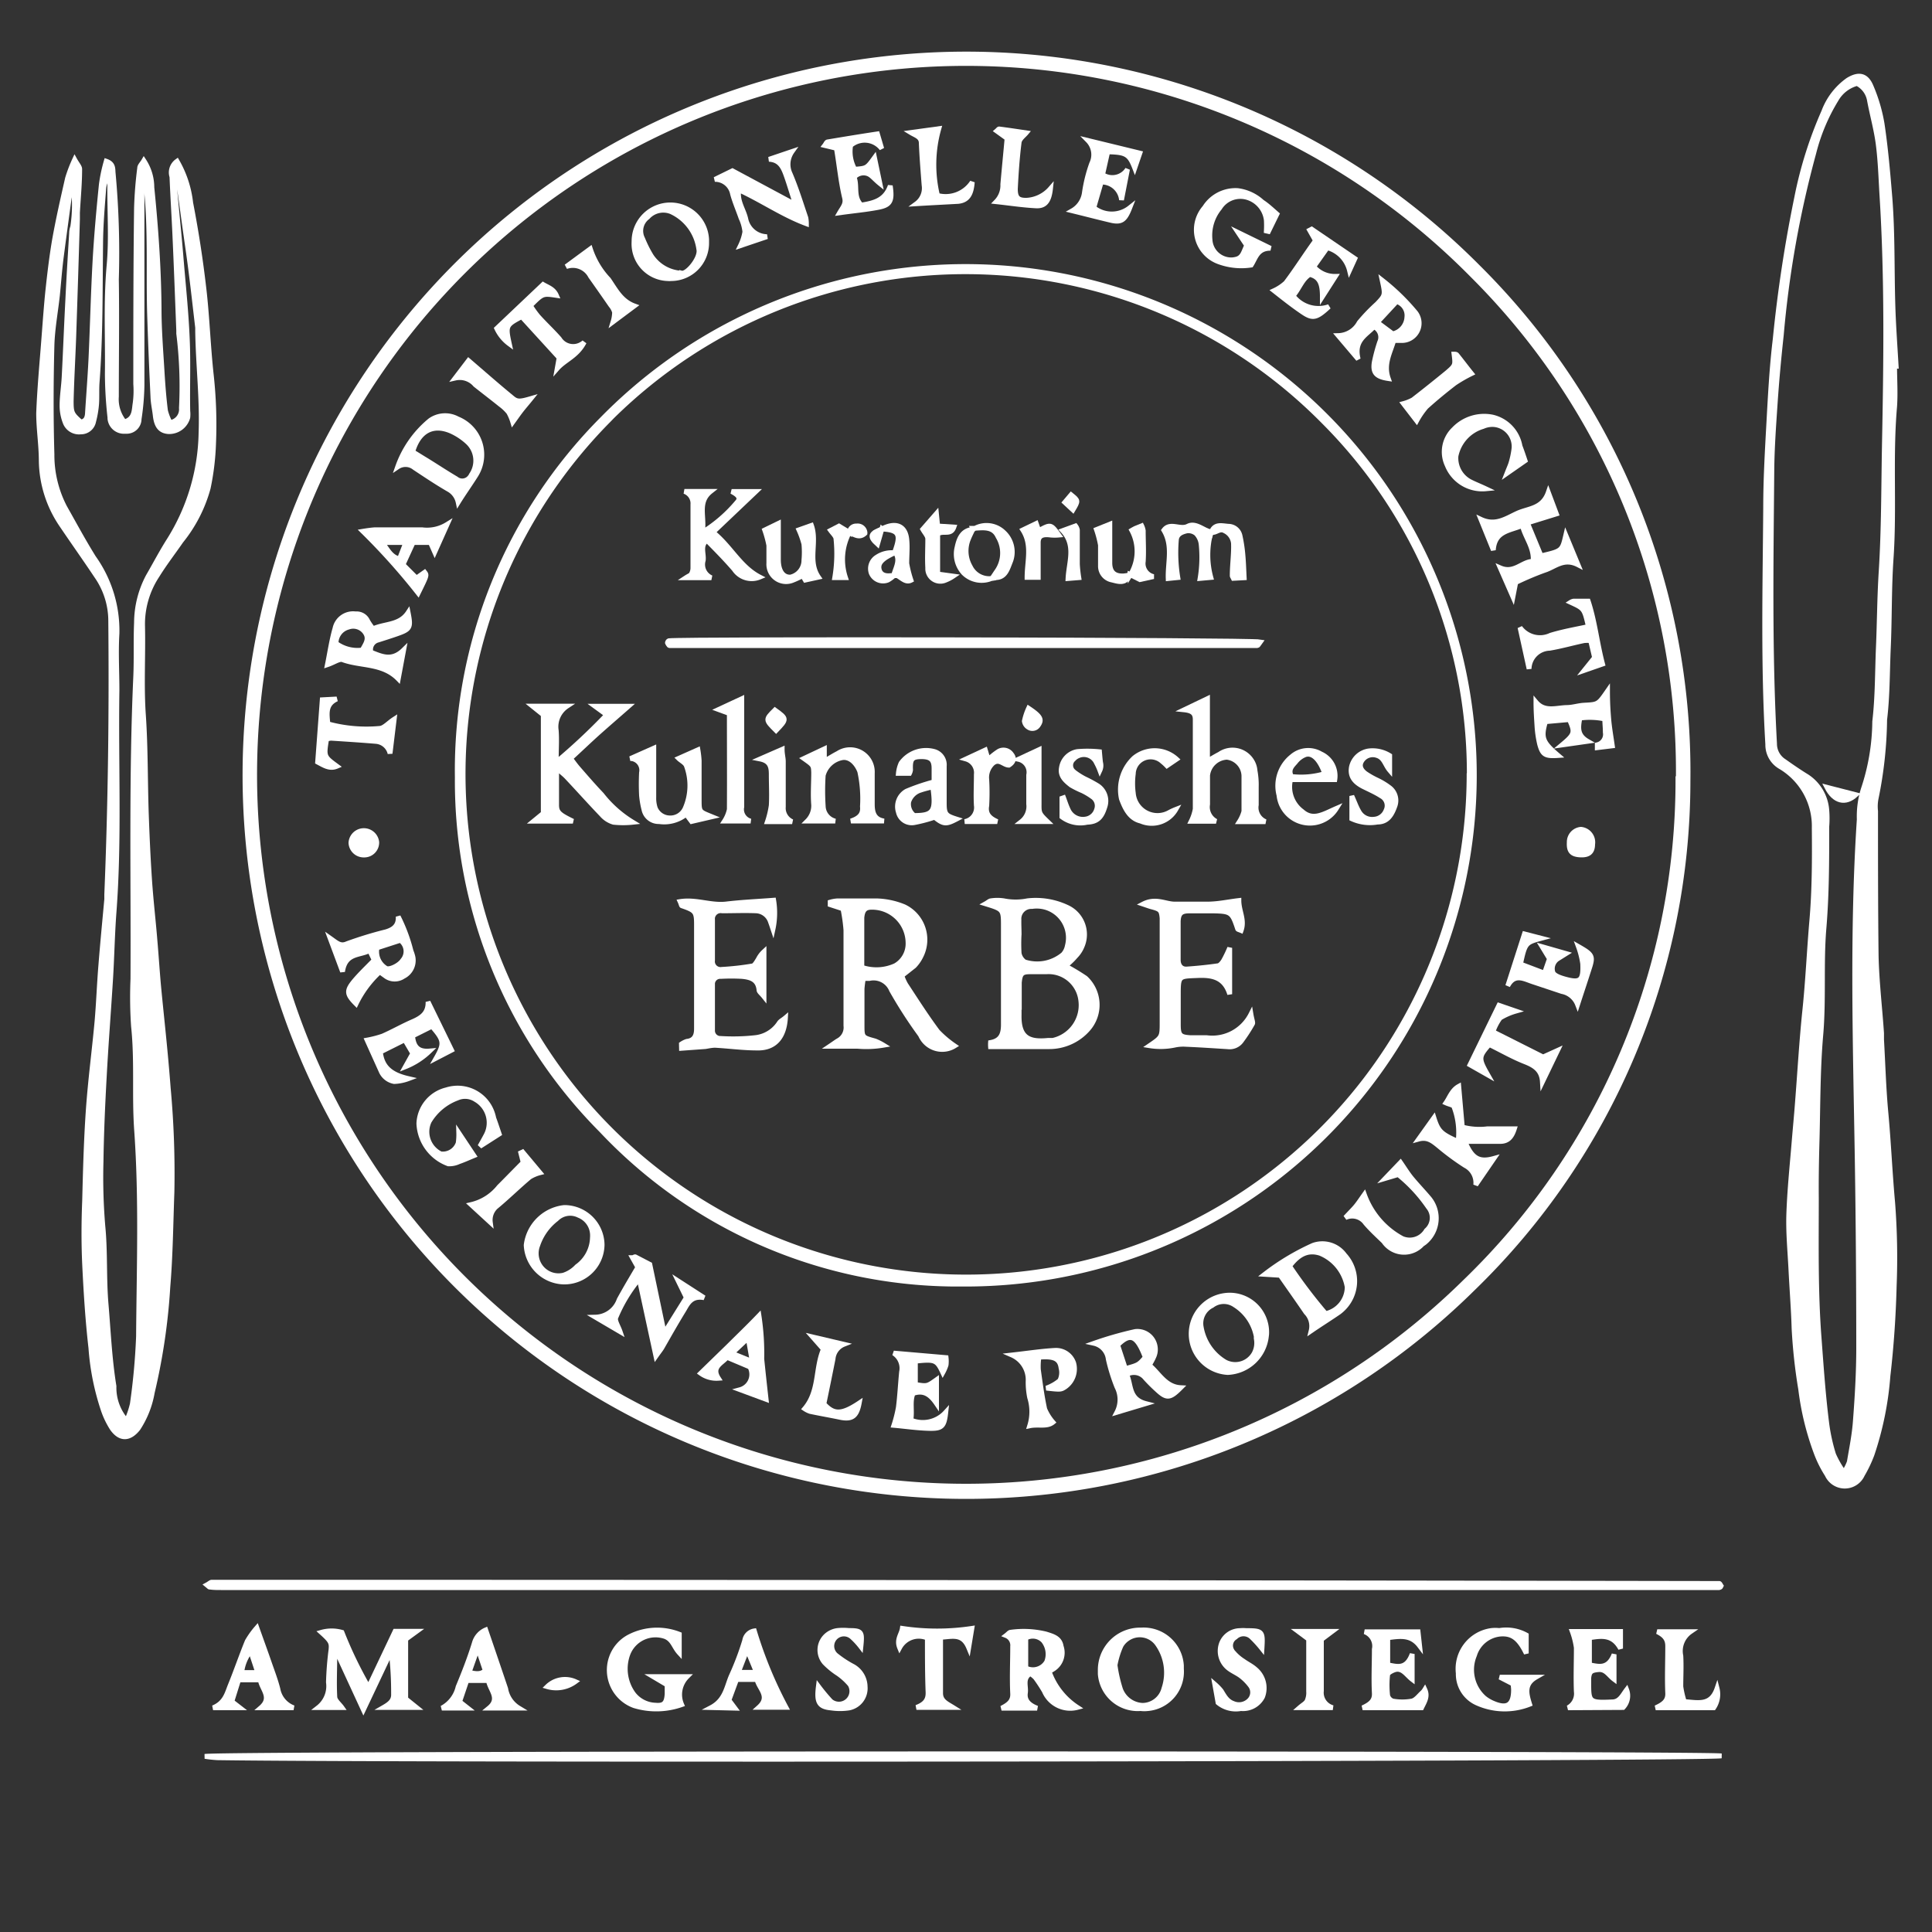 <svg id="Ebene_1" data-name="Ebene 1" xmlns="http://www.w3.org/2000/svg" viewBox="0 0 200 200"><rect x="0" y="0" width="200" height="200" fill="#333333" stroke="none"/><defs><style>.cls-1{fill:#fff;stroke:#fff;stroke-width:0.5px;}</style></defs><g id="Gruppe_49" data-name="Gruppe 49"><path id="Pfad_80" data-name="Pfad 80" class="cls-1" d="M18.33,16.69A11.08,11.08,0,0,1,19.74,21q.84,4.34,1.35,8.73c.36,3,.45,6.13.79,9.17a47.3,47.3,0,0,1,.23,7,26.62,26.62,0,0,1-.56,4.63A15,15,0,0,1,18.75,56c-.83,1.2-1.72,2.35-2.48,3.58a9.15,9.15,0,0,0-1.51,5.23c.07,3.09-.13,6.19.09,9.27.23,3.41.18,6.83.3,10.24.08,2.24.18,4.48.33,6.72s.39,4.21.56,6.32c.14,1.61.24,3.23.39,4.85.2,2.1.43,4.21.63,6.31q.2,2.09.36,4.17a96.29,96.29,0,0,1,.38,10.74c-.12,3.25-.15,6.5-.42,9.73a64.19,64.19,0,0,1-1.62,11,9.87,9.87,0,0,1-1.46,3.71c-.88,1.12-1.86,1.18-2.69,0a8.82,8.82,0,0,1-.88-1.8,25.94,25.94,0,0,1-1.32-6.53c-.33-2.87-.51-5.77-.65-8.67-.1-2.19-.09-4.38,0-6.57.08-3.13.16-6.27.38-9.4s.62-6.09.9-9.13c.17-1.95.24-3.92.4-5.86.18-2.27.4-4.54.61-6.82v-.51c.39-9.48.5-19,.41-28.44A8.12,8.12,0,0,0,10,59.64c-1.18-1.77-2.41-3.5-3.6-5.26a12.08,12.08,0,0,1-2.13-6.75C4.26,46,4,44.39,4,42.78c.1-2.67.36-5.33.56-8,.12-1.56.23-3.12.39-4.67.19-1.77.4-3.55.7-5.3.38-2.13.86-4.24,1.34-6.35a14.63,14.63,0,0,1,.74-1.94c.27.49.53.75.52,1,0,1.5-.15,3-.23,4.5v.68Q7.84,28.83,7.63,35c-.08,2.18-.21,4.36-.26,6.53,0,1.22.08,1.34,1,2.16.56-.1.67-.5.69-1,.12-1.89.27-3.79.36-5.68.15-3.3.23-6.61.41-9.9.15-2.68.39-5.34.66-8A16.26,16.26,0,0,1,11,16.69c.8.28.66.84.72,1.3a90.42,90.42,0,0,1,.33,10.92c.06,4,0,8.09,0,12.14a3.71,3.71,0,0,0,.82,2.62c1.09-.29,1-1.22,1.12-1.92a9.66,9.66,0,0,0,.06-2c0-6.07,0-12.15.08-18.21a41.42,41.42,0,0,1,.33-4.15c0-.23.25-.45.43-.76a5.05,5.05,0,0,1,.83,2.77c.42,4.17.72,8.36.75,12.56,0,2.24.19,4.48.32,6.72.08,1.28.18,2.56.34,3.83a5.49,5.49,0,0,0,.48,1.24,1.39,1.39,0,0,0,1.17-1.51,44.17,44.17,0,0,0-.28-7.71v-.33c-.13-3.3-.25-6.61-.4-9.9-.09-2-.22-4-.3-6A1.43,1.43,0,0,1,18.33,16.69ZM13.1,147.08a9,9,0,0,0,.6-1.74,68,68,0,0,0,.64-7c.05-7.13.31-14.24-.2-21.37-.25-3.57.06-7.16-.32-10.74a44.33,44.33,0,0,1-.06-4.89c.05-10.43-.18-20.87.29-31.31.08-1.85,0-3.7.08-5.56a10.33,10.33,0,0,1,1.21-4.81c.73-1.26,1.4-2.55,2.18-3.77a21.55,21.55,0,0,0,3.29-11.06c.13-3.54-.3-7.05-.35-10.57v-.34c-.32-2.71-.61-5.42-1-8.12s-.71-5.11-1.07-7.66a2,2,0,0,0-.31,1.34c.2,2.27.44,4.54.63,6.81.24,3,.56,5.89.68,8.84.11,2.47,0,5,.05,7.42a3,3,0,0,1,0,.67,2,2,0,0,1-2,1.46c-.84-.06-1.23-.56-1.36-1.6-.07-.67-.23-1.32-.25-2-.14-2.91-.26-5.81-.35-8.72-.12-4.42.13-8.85-.38-13.27,0-.31-.09-.62-.13-.93a5.26,5.26,0,0,0-.27,2c0,6.57,0,13.15,0,19.72a25.7,25.7,0,0,1-.3,3.5,1.28,1.28,0,0,1-1.3,1.27h-.18a1.45,1.45,0,0,1-1.54-1.33v-.1a42.39,42.39,0,0,1-.27-4.48c.05-3.75-.16-7.49.18-11.25.24-2.62.07-5.28.07-7.92,0-.49,0-1-.06-1.46a2.62,2.62,0,0,0-.56,1.39c-.14,1.83-.3,3.67-.32,5.51-.06,4.88,0,9.75-.37,14.62-.05.73,0,1.47-.05,2.19a10.08,10.08,0,0,1-.31,1.81,1.33,1.33,0,0,1-1.33,1.08,1.53,1.53,0,0,1-1.62-1A4.83,4.83,0,0,1,6.42,42c0-1,.17-2,.22-3,.14-2.68.24-5.36.38-8,.11-2.29.25-4.57.39-6.86q0-.33.12-.66a14.71,14.71,0,0,0-.09-5c-.41,3-.78,5.67-1.12,8.31-.16,1.27-.25,2.55-.38,3.83-.19,1.71-.51,3.42-.56,5.13-.1,3.76-.11,7.53,0,11.29a11.71,11.71,0,0,0,1.32,5.47c1,1.77,1.94,3.52,3,5.22a13,13,0,0,1,2.41,7.84c-.12,2,0,3.92,0,5.9-.12,7.68.27,15.37-.31,23-.17,2.28-.21,4.57-.35,6.86-.21,3.4-.48,6.79-.66,10.19-.16,2.91-.29,5.81-.33,8.72a60.33,60.33,0,0,0,.19,6.72c.26,2.66.1,5.36.33,8.05s.36,5.68.82,8.49A5.15,5.15,0,0,0,13.1,147.08Z"/><path id="Pfad_81" data-name="Pfad 81" class="cls-1" d="M174.74,80.79a73.2,73.2,0,0,1-22.26,52.59,74.66,74.66,0,1,1,.46-105.79A73.62,73.62,0,0,1,174.74,80.79Zm-1-.18a72.46,72.46,0,0,0-21.28-52.08,73.64,73.64,0,1,0-.8,104.16A72.1,72.1,0,0,0,173.7,80.61Z"/><path id="Pfad_82" data-name="Pfad 82" class="cls-1" d="M196.13,37.89c0,1.4.1,2.8,0,4.21-.46,5.26,0,10.54-.37,15.8-.21,3.13-.14,6.26-.29,9.39-.1,2.41-.08,4.82-.37,7.2a42.77,42.77,0,0,1-.88,8.13,4.3,4.3,0,0,0-.06,1.34c0,5,0,10,.06,15,.06,2.67.38,5.33.56,8v.67c.14,2.46.21,4.92.43,7.37.3,3.17.43,6.35.72,9.52a74.07,74.07,0,0,1,.16,8.56c-.08,3.12-.29,6.25-.65,9.34a33.33,33.33,0,0,1-1.65,8.15,13.57,13.57,0,0,1-1,2.1,2,2,0,0,1-3.64,0,11.89,11.89,0,0,1-1.06-2.07,28.76,28.76,0,0,1-1.68-6.78,55.58,55.58,0,0,1-.69-6.31c-.06-2-.22-4-.32-6s-.28-3.8-.23-5.69c.08-2.56.35-5.12.56-7.67.11-1.33.24-2.67.34-4,.25-3.17.43-6.35.76-9.52s.46-6.23.73-9.34.28-6.38.25-9.57a7.14,7.14,0,0,0-3.46-6.32A2.62,2.62,0,0,1,183,77.06c-.49-8.19-.28-16.37-.22-24.56,0-2.91.17-5.82.33-8.72s.31-5.8.66-8.68A142.52,142.52,0,0,1,186,20.44a42.12,42.12,0,0,1,2.8-8.89,7,7,0,0,1,2.5-3.26c1.12-.69,1.92-.52,2.41.7a16.92,16.92,0,0,1,1.12,3.82c.38,2.53.6,5.09.81,7.65.29,3.7.2,7.39.31,11.08.06,2.13.22,4.24.34,6.36ZM192.27,8.63a3.53,3.53,0,0,0-2.19,1.68,19.79,19.79,0,0,0-2.32,5.53,106.43,106.43,0,0,0-3.36,18.84c-.26,2.39-.48,4.77-.64,7.16s-.32,4.58-.34,6.87c-.08,9.42-.24,18.85.28,28.28a2.14,2.14,0,0,0,1,1.82c.79.56,1.56,1.09,2.36,1.58a4.56,4.56,0,0,1,2.05,3.49,10.48,10.48,0,0,1,0,1.68c0,3.53,0,7-.3,10.58s0,7.39-.33,11.08c-.3,3.51-.28,7-.37,10.57-.06,2.08-.1,4.16-.08,6.24,0,4.82-.09,9.63.28,14.46.22,2.95.42,5.89.79,8.83a19,19,0,0,0,.71,3.25,10.09,10.09,0,0,0,1.07,1.86,4.88,4.88,0,0,0,.56-1.09c.24-1.42.53-2.84.63-4.28.19-2.51.34-5,.34-7.54q0-9.77-.15-19.51c-.19-11.73-.56-23.47.21-35.19a9.47,9.47,0,0,1,.42-3.13,22.61,22.61,0,0,0,1.18-7c.3-2.55.27-5.14.38-7.71s.12-5.25.29-7.87c.27-4.31.25-8.63.33-12.94.17-8.63.29-17.28-.25-25.91-.11-1.78-.16-3.58-.39-5.35-.2-1.53-.62-3-.91-4.56a2.4,2.4,0,0,0-1.28-1.71Z"/><path id="Pfad_83" data-name="Pfad 83" class="cls-1" d="M21.41,164.07c.26-.14.39-.28.51-.28q78,0,156.06.13c.06,0,.13.16.19.25a.75.75,0,0,1-.07.12.34.34,0,0,1-.15.06H22.88c-.39,0-.78,0-1.17-.06C21.67,164.31,21.63,164.25,21.41,164.07Z"/><path id="Pfad_84" data-name="Pfad 84" class="cls-1" d="M178.18,181.77c-1.68.32-135.75.49-155.68.19a12.76,12.76,0,0,1-1.28-.14C23,181.47,176.9,181.49,178.18,181.77Z"/><path id="Pfad_85" data-name="Pfad 85" class="cls-1" d="M40.9,168.87h2.24L42,169.7v6.16l1.12.9H39.69c.66-.38,1.08-.7,1.05-1.4a36.44,36.44,0,0,0-.25-4.43L37.62,177l-2.69-5.83-.27.05c0,1.47-.08,3,0,4.43,0,.39.48.75.74,1.12H32.94A2.82,2.82,0,0,0,34,174.15a33.22,33.22,0,0,1,.26-3.33c.08-.76,0-.94-1-1.84a3.89,3.89,0,0,1,2.14,0,42,42,0,0,0,2.75,5.69Z"/><path id="Pfad_86" data-name="Pfad 86" class="cls-1" d="M111.53,176.75a2.91,2.91,0,0,1-3.42-1.68,16.07,16.07,0,0,0-.92-1.4,3.12,3.12,0,0,0-.53-.43c-.85.51-.41,1.32-.51,2s.22,1.21,1.21,1.59h-3.68c.79-.4,1.19-.76,1.15-1.52-.08-1.62,0-3.25,0-4.88a1.08,1.08,0,0,0-.68-1.12c.21-.16.33-.33.47-.34a9.74,9.74,0,0,1,3.65.18c.72.23,1.45.41,1.58,1.28a2,2,0,0,1-.82,2.35l-.42.26A7.33,7.33,0,0,0,111.53,176.75Zm-5.34-4.08a1.64,1.64,0,0,0,2.16-.64,2.23,2.23,0,0,0-.34-2.18,1.5,1.5,0,0,0-1.82-.28Z"/><path id="Pfad_87" data-name="Pfad 87" class="cls-1" d="M118.08,176.87a3.89,3.89,0,0,1-4.18-3.57c0-.13,0-.26,0-.39a4.13,4.13,0,0,1,4.08-4.17h.17a3.92,3.92,0,0,1,4.15,3.68c0,.12,0,.23,0,.35a3.83,3.83,0,0,1-3.55,4.11A2.91,2.91,0,0,1,118.08,176.87Zm-2.65-4.48a14.73,14.73,0,0,0,.56,2.47,2.55,2.55,0,0,0,2.3,1.68,2.31,2.31,0,0,0,2.2-1.75,5.15,5.15,0,0,0-.68-4.61,2.23,2.23,0,0,0-3.12-.52,2.15,2.15,0,0,0-.64.7,8.83,8.83,0,0,0-.62,2Z"/><path id="Pfad_88" data-name="Pfad 88" class="cls-1" d="M67.61,173.56h3.52a2.63,2.63,0,0,0-.56,2.9,7.88,7.88,0,0,1-4.92.11,3.92,3.92,0,0,1-2.35-5,3.86,3.86,0,0,1,1.83-2.12,6.28,6.28,0,0,1,5.19-.27v1.92c-.56-.61-.65-1.35-1.45-1.68A3.06,3.06,0,0,0,65,171.22a4.43,4.43,0,0,0,.56,4.12,3,3,0,0,0,2.29,1.18c.89.08,1.15-.21,1.21-1.17v-.93Z"/><path id="Pfad_89" data-name="Pfad 89" class="cls-1" d="M158,169.26v1.9c-.77-1.6-1.5-2.1-2.71-2a3.1,3.1,0,0,0-2.65,2.19,3.9,3.9,0,0,0,1,4.41,3.73,3.73,0,0,0,.85.52c1.53.68,2.2.25,2.19-1.4a5.62,5.62,0,0,0-.06-.56l-1.36-.7H159c-1.23.71-1,1.68-.65,2.8a7,7,0,0,1-5.47-.13,3.27,3.27,0,0,1-1.92-3.07,4,4,0,0,1,3.43-4.43,3.73,3.73,0,0,1,.82,0A4.3,4.3,0,0,1,158,169.26Z"/><path id="Pfad_90" data-name="Pfad 90" class="cls-1" d="M162.32,176.79a1.66,1.66,0,0,0,.86-1.68c-.06-1.51,0-3,0-4.54a8.27,8.27,0,0,0-.42-1.68h5v1.77c-.82-1.51-2-1.31-3.22-1.12v2.8c1,.19,1.94.47,2.55-1.08v2.58c-.56-.42-.86-1.07-1.62-1s-.93.22-1,.85V174c0,2.14-.07,2.3,2.41,2.18.81,0,1.08-.7,1.51-1.26a1.76,1.76,0,0,1-.37,1.84Z"/><path id="Pfad_91" data-name="Pfad 91" class="cls-1" d="M147.16,176.79h-6.1c.85-.39,1.25-.76,1.21-1.52-.08-1.52,0-3,0-4.54a1.58,1.58,0,0,0-1-1.81h5.53l.16,1.46c-.91-1.21-2.06-1-3.3-.84v2.8c1,.19,1.93.51,2.53-1.12v2.63c-.59-.45-1-1.23-1.79-1-.28.09-.72.31-.75.51a9.84,9.84,0,0,0,0,2.17.83.83,0,0,0,.52.56,5.6,5.6,0,0,0,2,0c.42-.1.75-.59,1.12-.91a1.86,1.86,0,0,0,.21-.28C147.83,175.62,147.47,176.15,147.16,176.79Z"/><path id="Pfad_92" data-name="Pfad 92" class="cls-1" d="M26.94,173.9H24.7L24,176.14l.84.65H22.06c1.26-.52,1.44-1.51,1.79-2.36.61-1.5,1.12-3,1.74-4.52a8.89,8.89,0,0,1,1-1.4c.5,1.41.91,2.53,1.3,3.66.31.89.65,1.78.88,2.69a2.54,2.54,0,0,0,1.62,1.93H27C28.23,175.73,27.1,174.89,26.94,173.9Zm-1-3a4.43,4.43,0,0,0-.92,2.24h1.66Z"/><path id="Pfad_93" data-name="Pfad 93" class="cls-1" d="M50.28,168.73c.72,2.1,1.4,4.1,2.07,6.09a2.89,2.89,0,0,0,1.36,2H50.62c1.22-1,.09-1.87-.06-2.85H48.32l-.74,2.19.84.66H45.74a3.33,3.33,0,0,0,1.68-2.19c.62-1.49,1.21-3,1.68-4.53A2.09,2.09,0,0,1,50.28,168.73Zm-.65,2.4h-.36l-.71,2c.62.11,1.12.27,1.68-.18Z"/><path id="Pfad_94" data-name="Pfad 94" class="cls-1" d="M73.61,176.77c1.53-.8,1.61-2.24,2.13-3.36a29.19,29.19,0,0,0,1.35-3.58,1.19,1.19,0,0,1,1-1,43.36,43.36,0,0,0,3.27,7.91h-2.8c1.25-1.12,0-1.93-.2-2.88H76.25L75.46,176l.62.83Zm3.73-6-.91,2.35h1.88Z"/><path id="Pfad_95" data-name="Pfad 95" class="cls-1" d="M96,169.57a2.25,2.25,0,0,0-2.87,1c-.35-.86.19-1.38.28-2a24.14,24.14,0,0,0,7.2,0l-.33,2c-.65-1.57-1.76-1.12-2.91-1.08v5.79c0,.82.64,1.07,1.28,1.47H94.87c.89-.34,1.23-.77,1.2-1.58C96,173.32,96,171.49,96,169.57Z"/><path id="Pfad_96" data-name="Pfad 96" class="cls-1" d="M84.72,174.57A19,19,0,0,0,86,176.11a1.34,1.34,0,0,0,2-1.72,6.47,6.47,0,0,0-1.22-1.12,7.91,7.91,0,0,1-1.42-1.16,2,2,0,0,1,.26-2.86,2.14,2.14,0,0,1,1.08-.46,5.72,5.72,0,0,1,1.17,0c1.35,0,1.41.13,1.25,1.68a7.66,7.66,0,0,0-.92-1,1.25,1.25,0,1,0-1.68,1.86,10.91,10.91,0,0,0,1.68,1.12,2.45,2.45,0,0,1,1.36,2.16,2.07,2.07,0,0,1-1.68,2.2,6.31,6.31,0,0,1-1.84,0C84.77,176.69,84.51,176.21,84.72,174.57Z"/><path id="Pfad_97" data-name="Pfad 97" class="cls-1" d="M126.09,176.26l-.34-1.91a5.46,5.46,0,0,1,.67.69c.32.52.59,1.07,1.24,1.3a1.5,1.5,0,0,0,1.68-.33,1.17,1.17,0,0,0,.09-1.53,5.12,5.12,0,0,0-.92-.94c-.39-.31-.88-.51-1.27-.8a2.27,2.27,0,0,1-.81-2.56,2.07,2.07,0,0,1,1.92-1.38,3.75,3.75,0,0,1,.67,0c1.68,0,1.73.08,1.62,1.86a12,12,0,0,0-1.07-1.18,1.2,1.2,0,0,0-1.68,0,1,1,0,0,0-.35,1.4.83.83,0,0,0,.16.21,4.49,4.49,0,0,0,1,.86c.4.29.87.51,1.24.84a2.53,2.53,0,0,1,.76,2.86,2.27,2.27,0,0,1-2.24,1.22A2.9,2.9,0,0,1,126.09,176.26Z"/><path id="Pfad_98" data-name="Pfad 98" class="cls-1" d="M177.4,176.79h-6c.85-.39,1.27-.74,1.24-1.51-.07-1.62,0-3.25,0-4.87,0-.72-.31-1.12-1.08-1.5H175a2.43,2.43,0,0,0-1,2.5c.06,1.06,0,2.13,0,3.18a9.28,9.28,0,0,0,.36,1.56c1.41.09,2.76.49,3.39-1.37A2.49,2.49,0,0,1,177.4,176.79Z"/><path id="Pfad_99" data-name="Pfad 99" class="cls-1" d="M134.38,168.88h3.53l-1.12.84c0,1.73,0,3.53,0,5.32a1.61,1.61,0,0,0,1.18,1.74h-3.44c.32-.28.64-.44.77-.69a2.1,2.1,0,0,0,.17-1v-5.4Z"/><path id="Pfad_100" data-name="Pfad 100" class="cls-1" d="M56.65,174.6a2.63,2.63,0,0,1,2.91-.52A3.33,3.33,0,0,1,56.65,174.6Z"/><path id="Pfad_101" data-name="Pfad 101" class="cls-1" d="M47.34,80.48a51.55,51.55,0,0,1,15-37.09,52.67,52.67,0,1,1,37.85,89.54c-.51,0-1,0-1.54,0A50.67,50.67,0,0,1,62.25,117,51.28,51.28,0,0,1,47.34,80.48Zm104.76-.19A51.51,51.51,0,0,0,137,43.62a52.09,52.09,0,0,0-73.66-.47l-.26.27a52.07,52.07,0,1,0,89,36.87Z"/><path id="Pfad_102" data-name="Pfad 102" class="cls-1" d="M155.3,58.78c1.47.64,2.28-.69,3.41-.67.11-1.46-.81-2.44-1.12-3.71-1.33.56-2.86.56-3,2.54l-1.29-3.18c1.53.72,2.64-.12,3.8-.64s2.59-.45,3.18-2.16l.84,2.24-3,.93,1.41,3.41c2.18-.51,2.18-.51,2.56-2.14l1.27,3.07c-1.48-.76-2.4.23-3.45.56a31,31,0,0,0-3,1.27l-.29,1.49Z"/><path id="Pfad_103" data-name="Pfad 103" class="cls-1" d="M143.72,39.19c-1.25-.19-1.63-.59-1.46-1.68a17.45,17.45,0,0,1,.56-2.09,1.2,1.2,0,0,0-.59-1.6l0,0c-.81.88-2.12,1.4-1.63,3.36l-2.07-2.44a2.52,2.52,0,0,0,2.17-1.34,17.93,17.93,0,0,1,1.86-1.94c.86-.91.85-.92.52-2.45a22.44,22.44,0,0,1,3.46,3.36,1.79,1.79,0,0,1-.33,2.51,1.76,1.76,0,0,1-1.13.37h-.8C143.92,36.5,143.19,37.69,143.72,39.19Zm.46-4.63a1.86,1.86,0,0,0,1.46-1.72,1.51,1.51,0,0,0-1.06-1.63l-2,2.16Z"/><path id="Pfad_104" data-name="Pfad 104" class="cls-1" d="M33.89,68.81c.26-1.29.44-2.55.79-3.76a1.91,1.91,0,0,1,2.13-1.5,1.25,1.25,0,0,1,1.25.73,6.17,6.17,0,0,0,.56.81c1.22-.56,2.75-.34,3.63-1.68.31,1.58.23,1.73-1.25,2.24-.64.22-1.27.42-1.9.62a1,1,0,0,0-.72,1.15s0,.06,0,.09c1.08.41,2.16,1,3.41-.23l-.56,3c-1.64-1.68-3.92-1.29-5.8-2C35.08,68.2,34.55,68.59,33.89,68.81Zm3.61-1.52c.34-.63.79-1.18.25-1.88a1.49,1.49,0,0,0-1.68-.49,1.71,1.71,0,0,0-1.28,1.68,3.74,3.74,0,0,0,2.71.69Z"/><path id="Pfad_105" data-name="Pfad 105" class="cls-1" d="M34.17,97.12c.75.53,1.08.88,1.78.56,1.3-.47,2.62-.88,4-1.22.76-.23,1.33-.61,1.27-1.58a17.06,17.06,0,0,1,1.33,3.57,3.83,3.83,0,0,1,.2.63,1.85,1.85,0,0,1-1,2,1.59,1.59,0,0,1-1.88-.07l-.56-.4a11,11,0,0,0-2.45,3.3c-1-1-1-1.36-.2-2.34.64-.76,1.37-1.45,2.08-2.18l-.48-1c-1,.56-2.51.2-2.8,2.19Zm4.86,1a2,2,0,0,0,.92,2.11c.35.22,1.4-.3,1.72-.8a1.42,1.42,0,0,0-.11-2l-.12-.09Z"/><path id="Pfad_106" data-name="Pfad 106" class="cls-1" d="M118.62,145.3l-3,.9a2.87,2.87,0,0,0,0-2.63,19,19,0,0,1-.89-2.86,1.9,1.9,0,0,0-1.48-1.65,37,37,0,0,1,4.26-1.22,1.86,1.86,0,0,1,2.08,1.61,1.8,1.8,0,0,1-.18,1.07c-.11.26-.26.5-.43.81,1,.82,1.66,2.24,3.25,2.32-1.12,1.12-1.44,1.16-2.47.2a16.7,16.7,0,0,1-1.19-1.19,1.5,1.5,0,0,0-1.94-.37C117.14,143.34,116.79,144.83,118.62,145.3Zm-2.12-3.62c1.37-.38,1.37-.38,2.06-1.17-.87-2.28-1.55-2.58-2.86-1.27Z"/><path id="Pfad_107" data-name="Pfad 107" class="cls-1" d="M148.44,115.71c.44,1.41.74,1.68,2.5,2.46a7.49,7.49,0,0,0-.43-3.6c0-.16-.45-.23-.83-.4.39-.56.62-1.32,1.33-1.71l.37,4.21a6.8,6.8,0,0,0,2.62.18c.88,0,1.77,0,2.77,0-.28.87-.68,1.34-1.56,1.31-1.17,0-2.33,0-3.56,0,.72,1.76,1.45,2.19,3,1.76l-1.88,2.74a2,2,0,0,0-1.08-2,26,26,0,0,1-2.72-2c-.61-.49-1.16-1-2.11-.74Z"/><path id="Pfad_108" data-name="Pfad 108" class="cls-1" d="M47.43,52a2,2,0,0,0-1-1.34c-1.21-.7-2.37-1.48-3.52-2.24a1.47,1.47,0,0,0-1.75-.08,10.92,10.92,0,0,1,3.36-4.81,2.69,2.69,0,0,1,2.85-.17,4,4,0,0,1,1.88,5.86C48.65,50.17,48,51.08,47.43,52Zm-4.71-5.23c.56.34,1,.62,1.5.92,1,.62,2,1.28,3,1.87a1,1,0,0,0,1.43-.17.67.67,0,0,0,.13-.21,2.6,2.6,0,0,0-.32-3.36,6.45,6.45,0,0,0-1.78-1.19C44.81,43.83,43.34,44.62,42.72,46.78Z"/><path id="Pfad_109" data-name="Pfad 109" class="cls-1" d="M135.73,137.76a2,2,0,0,0-.52-1.89c-.88-1.29-1.78-2.56-2.68-3.85l-1.61-.1a24.84,24.84,0,0,1,5-3,2.84,2.84,0,0,1,3.27,1,4,4,0,0,1-.24,5.64,4.15,4.15,0,0,1-.32.27C137.7,136.47,136.71,137.09,135.73,137.76Zm1.49-1.77a2.84,2.84,0,0,0,2.24-2.76,4.61,4.61,0,0,0-2.8-3.49c-1.18-.37-2.17,0-3.16,1.33a52.55,52.55,0,0,0,3.73,4.92Z"/><path id="Pfad_110" data-name="Pfad 110" class="cls-1" d="M70.21,132.61l2.68,1.73c-1.29-.24-1.68.56-2.07,1.24-.79,1.28-1.53,2.59-2.29,3.92-.13.22-.3.42-.63.89l-1.73-8a15.54,15.54,0,0,0-2.42,4c-.14.32.25.88.45,1.47l-2.57-1.51a2.67,2.67,0,0,0,2.46-1.8c.61-1.12,1.28-2.24,1.94-3.36l-.56-1c.11,0,.23-.11.3-.08l1.5.78L68.76,138l2.29-3.67Z"/><path id="Pfad_111" data-name="Pfad 111" class="cls-1" d="M82.36,21.19c-.42-1.29-.68-2.19-1-3.08s-.69-1.56-1.75-1.62L82,15.68A2.3,2.3,0,0,0,81.8,18c.63,1.48,1.1,3,1.62,4.54a3.18,3.18,0,0,1,.06.62c-2.47-.92-4.55-2.38-7-3.51-.19,1.19.49,2,.72,3A2.29,2.29,0,0,0,79.4,24.5l-2.75.93A5.33,5.33,0,0,0,77.11,24a4.42,4.42,0,0,0-.4-1.43c-.29-.84-.66-1.68-.88-2.51A1.84,1.84,0,0,0,74,18.57l1.82-.89Z"/><path id="Pfad_112" data-name="Pfad 112" class="cls-1" d="M131.1,138.3a4.21,4.21,0,0,1-4,3.78,4,4,0,0,1,.43-8h0a3.84,3.84,0,0,1,3.59,4.07C131.11,138.19,131.11,138.24,131.1,138.3Zm-1,.4a4.91,4.91,0,0,0-2.28-3.61,2,2,0,0,0-2.35.06,2.05,2.05,0,0,0-1.12,2.24,5.21,5.21,0,0,0,2.47,3.6,2.24,2.24,0,0,0,3-.87,2.32,2.32,0,0,0,.25-1.42Z"/><path id="Pfad_113" data-name="Pfad 113" class="cls-1" d="M62.33,128.86a3.91,3.91,0,0,1-4,3.85h0a4,4,0,0,1-3.86-3.82A4.46,4.46,0,0,1,58.4,125,3.91,3.91,0,0,1,62.33,128.86Zm-1-.8a2.22,2.22,0,0,0-1.4-2.24,2,2,0,0,0-2.33.38,5.68,5.68,0,0,0-1.93,2.7,2.32,2.32,0,0,0,1.29,3,2.28,2.28,0,0,0,1.39.1,3.32,3.32,0,0,0,1.38-.89,3.79,3.79,0,0,0,1.6-3.06Z"/><path id="Pfad_114" data-name="Pfad 114" class="cls-1" d="M132.19,22.16l-.88,1.8-.22-.05a10.46,10.46,0,0,0,0-1.12A2.79,2.79,0,0,0,129,20.41a2.52,2.52,0,0,0-2.74,1.12,4.47,4.47,0,0,0-1,3.28,2.2,2.2,0,0,0,2.3,2.09,2.32,2.32,0,0,0,.38-.06c.74-.16.8-.84,1.12-1.43l-.9-1.35,3.36,1.64c-1.37,0-1.52,1-2,1.74a6.74,6.74,0,0,1-3.3-.32,3.52,3.52,0,0,1-1.51-5.64,3.77,3.77,0,0,1,3.41-1.75,4.6,4.6,0,0,1,2.53,1.17C131.2,21.26,131.63,21.67,132.19,22.16Z"/><path id="Pfad_115" data-name="Pfad 115" class="cls-1" d="M159,72.68c.89,1.06,2.08.59,3.18.56.61,0,1.21-.21,1.81-.24,1.45-.08,1.45-.06,2.42-1.46,0,1.12.05,2,.13,2.93s.23,1.75.37,2.74l-1.56.19v-.3a1.11,1.11,0,0,0,.83-1.28c0-.45-.05-.89-.06-1.39a7.41,7.41,0,0,0-2.57-.09c-.19,1-.28,1.78.8,2.4l-2.66.38c1.34-1.12,1.37-1.29.77-2.63l-2.47.22c-.49,1.68-.31,2.12,1.31,3.5-1.32.09-1.62-.06-1.92-1.18a11.14,11.14,0,0,1-.27-1.81C159.06,74.42,159,73.6,159,72.68Z"/><path id="Pfad_116" data-name="Pfad 116" class="cls-1" d="M135.78,23.72l4.48,3.05L139.7,28a3.24,3.24,0,0,0-2.3-2.36L136,27.61a2.87,2.87,0,0,0,2.24,1l-1.35,2.11c0-1.25-.21-2.05-1.31-2.31-.8.49-1.07,1.46-1.72,2.21a3.29,3.29,0,0,0,3.71,1.12c-1.3,1.21-1.68,1.28-2.74.56s-2-1.47-2.94-2.21a4.71,4.71,0,0,0,1.22-.81c1.07-1.42,2-2.9,3.07-4.37l-.61-1.08Z"/><path id="Pfad_117" data-name="Pfad 117" class="cls-1" d="M65.64,24.78a3.76,3.76,0,0,1,7.51,0c0,.12,0,.23,0,.35a3.68,3.68,0,0,1-3.66,3.71,2.55,2.55,0,0,1-.39,0,3.6,3.6,0,0,1-3.47-3.72Zm4.92,3.49c.56.14,2-1.57,1.78-2.48a5,5,0,0,0-2.86-3.87,2.17,2.17,0,0,0-2.43.56,1.77,1.77,0,0,0-.52,2.24,12,12,0,0,0,.9,1.79,4,4,0,0,0,3.13,1.77Z"/><path id="Pfad_118" data-name="Pfad 118" class="cls-1" d="M111,21.82A2.52,2.52,0,0,0,112.25,20a15.32,15.32,0,0,1,.76-3.07,2.1,2.1,0,0,0-.39-2.39L118,15.85l-.53,1.55c-.56-1.45-.9-1.64-2.8-1.68l-.53,2.36a1.86,1.86,0,0,0,2.58-.56l-.62,3.18A2.06,2.06,0,0,0,114,18.85l-.77,2.65a3,3,0,0,0,3.73,0c-.49,1.26-.86,1.54-1.87,1.33C113.77,22.52,112.55,22.2,111,21.82Z"/><path id="Pfad_119" data-name="Pfad 119" class="cls-1" d="M44.31,103.71l2.44,5-1.6.83c.87-1.53.83-1.84-.44-3.3l-2,1c.1,1,.46,1.68,1.77,1.56a7.75,7.75,0,0,1-2.52,1.63l.77-1.38-.83-1.41-2.52,1.26c.17,1.6,1.12,2.35,2.91,2.76a4.76,4.76,0,0,1-1.48.3,1.83,1.83,0,0,1-1.38-1.12L38,107.67a11,11,0,0,0,1.62-.42c1.07-.47,2.09-1.06,3.17-1.52C43.68,105.33,44.34,104.86,44.31,103.71Z"/><path id="Pfad_120" data-name="Pfad 120" class="cls-1" d="M159.88,100.74l.52-1.49L159.64,98l2.48.71-.8.5a1.23,1.23,0,0,0-.56,1.46c.13.31.68.51,1.08.63,1.75.51,2.08.27,2-1.54a8.93,8.93,0,0,0-.45-1.78c1.52.87,1.56,1,1.09,2.42-.37,1.16-.76,2.32-1.17,3.59a2.16,2.16,0,0,0-1.62-1.35l-3-1c-.92-.3-1.9-.92-2.61.42l1.73-5.38,1.75.45c-1.64.44-1.68.48-2.16,2.67Z"/><path id="Pfad_121" data-name="Pfad 121" class="cls-1" d="M92.51,140.07l5.43.47a3.22,3.22,0,0,1,0,.76,4.28,4.28,0,0,1-.34.79c-.61-1.32-.81-1.4-2.84-1.18v2.41c1.22.2,1.22.2,2.19-.49v2.47c-.63-.93-1.31-1.44-2.43-1.05-.35.84-.06,1.79-.23,2.75a3.2,3.2,0,0,0,3.62-.81c-.16,1.45-.37,1.71-1.68,1.68s-2.54-.22-3.7-.32a13.83,13.83,0,0,0,.47-1.87c.15-1.22.21-2.44.33-3.66A1.86,1.86,0,0,0,92.51,140.07Z"/><path id="Pfad_122" data-name="Pfad 122" class="cls-1" d="M90.53,16.32,91.09,19c-.56-.45-.83-.84-1.21-1a1.29,1.29,0,0,0-1.46.35c.36.9-.11,2.05.74,2.88,1.26-.21,2.47-.46,3-2,.24,1.59,0,2-1.25,2.24s-2.51.35-4,.56c.34-.59.68-.91.52-1.56-.4-1.68-.55-3.36-.85-5.12l-1.21-.29c.11-.14.18-.35.3-.37,1.68-.28,3.36-.56,5.16-.83l.45,1.53A2.23,2.23,0,0,0,88.13,15l-.06,0a3.79,3.79,0,0,0,.41,2.52C89.73,17.42,89.73,17.42,90.53,16.32Z"/><path id="Pfad_123" data-name="Pfad 123" class="cls-1" d="M51.68,117.39l-2,1.28c.35-.63.52-.93.68-1.24a2.76,2.76,0,0,0-1.12-3.6,2,2,0,0,0-1.92-.15,5.66,5.66,0,0,0-2.89,2.41,2.54,2.54,0,0,0,1.2,3.36,1.68,1.68,0,0,0,1.8-1.12,6.28,6.28,0,0,0,.06-1.06l1.57,2.36c-.56.23-1.06.46-1.56.63a2.29,2.29,0,0,1-1.09.22,4.65,4.65,0,0,1-3.05-4.18,3.74,3.74,0,0,1,2.86-3.48A3.8,3.8,0,0,1,51,115.31a3.39,3.39,0,0,1,.11.43C51.3,116.25,51.46,116.74,51.68,117.39Z"/><path id="Pfad_124" data-name="Pfad 124" class="cls-1" d="M109,147.23c-.63.51-1.5.18-2.41.37a4.93,4.93,0,0,0,0-2.92,7.91,7.91,0,0,1-.16-1.68,2.8,2.8,0,0,0-1.68-2.73c1.77-.2,3.13-.41,4.48-.48a1.93,1.93,0,0,1,1.92,1.32,2.27,2.27,0,0,1-.93,2.49c-.41.26-.46.26-1.9.1a4.56,4.56,0,0,0,1.39-.79,1.86,1.86,0,0,0,.13-1.29c-.13-1-.76-1.25-2.29-1.12a6.76,6.76,0,0,0-.06,1.27c.19,1.37.37,2.75.66,4.1A5.05,5.05,0,0,0,109,147.23Z"/><path id="Pfad_125" data-name="Pfad 125" class="cls-1" d="M79.31,144.86l-2.7-1a1.64,1.64,0,0,0,1.16-2,1.51,1.51,0,0,0-.14-.35l-2.37-1c-.56.64-1.64,1-.89,2.17a2.8,2.8,0,0,1-1.84-.52l2.93-2.85c1-1,2-1.95,3.11-3.11a25.81,25.81,0,0,1,.29,4.48C79,142.05,79.15,143.43,79.31,144.86Zm-1.44-3.92-.42-2.43-1.68,1.58Z"/><path id="Pfad_126" data-name="Pfad 126" class="cls-1" d="M144.74,121.59l-1.34.4,1.58-1.65c.39.56.73,1.12,1.12,1.6.6.73,1.26,1.41,1.87,2.14a3.24,3.24,0,0,1-.49,4.55,2.2,2.2,0,0,1-.25.17,2.53,2.53,0,0,1-3.59.17,2.43,2.43,0,0,1-.39-.45c-.64-.62-1.31-1.23-1.89-1.91a1.68,1.68,0,0,0-2.09-.56c.56-.6.86-.89,1.12-1.21s.53-.73.85-1.18a8.35,8.35,0,0,0,3.92,4.55,2,2,0,0,0,2.5-.83,1.73,1.73,0,0,0,.2-2.42A15.61,15.61,0,0,0,144.74,121.59Z"/><path id="Pfad_127" data-name="Pfad 127" class="cls-1" d="M43.11,59.84l.85-.6c.24.31.24.31-.67,2.16A67.13,67.13,0,0,0,37.56,55c.42-.07.83-.13,1.25-.16,1.63,0,3.26,0,4.88,0a3.94,3.94,0,0,0,2.6-.56L45,57.16l-.44-1H42.77l-1.05,2.29Zm-3.56-3.68c.56.64.85,1.48,1.8,1.7l.66-1.7Z"/><path id="Pfad_128" data-name="Pfad 128" class="cls-1" d="M152.17,110.23l3-6.16,1.75.6a6.56,6.56,0,0,0-1.63.71,5.26,5.26,0,0,0-.74,1.43l5.19,2.61,1.5-.68L159.67,112c-.07-1.2-.78-1.68-1.8-2.08-1.28-.5-2.48-1.2-3.7-1.79-1.12,1.27-1.12,1.45-.15,3.15Z"/><path id="Pfad_129" data-name="Pfad 129" class="cls-1" d="M57.6,30.58c-1.42-.21-1.42-.21-2.69,1.06a9.89,9.89,0,0,0,.8,1.12c.71.79,1.5,1.52,2.2,2.32a1.68,1.68,0,0,0,2.32.53,1.18,1.18,0,0,0,.25-.19c-.75,1.45-2,1.82-2.8,2.73l.2-1.12L54,32.78c-1.64.87-1.68.94-1.27,2.82A4.16,4.16,0,0,1,51.42,34l4.8-4.55C56.73,29.75,57.31,29.91,57.6,30.58Z"/><path id="Pfad_130" data-name="Pfad 130" class="cls-1" d="M164.43,64.86C164,63,164,63,162.59,62.35a.86.86,0,0,1,.3-.12h1.52c.69,2.07.91,4.31,1.49,6.51L164,69.4l1.07-1.33-.41-1.75a3.19,3.19,0,0,0-.69,0c-1.2.25-2.37.59-3.57.79a2.18,2.18,0,0,0-2.11,2.13l-.94-4.28a2.57,2.57,0,0,0,3.17.8C161.83,65.36,163.13,65.14,164.43,64.86Z"/><path id="Pfad_131" data-name="Pfad 131" class="cls-1" d="M157.88,47.69,156,49c.23-.59.36-.86.43-1.12a9,9,0,0,0,.3-1.46,2.28,2.28,0,0,0-2.06-2.47,2.4,2.4,0,0,0-1.15.2,4,4,0,0,0-2.8,3.07,2.75,2.75,0,0,0,1.41,2.61c.47.25,1,.45,1.68.77a3.91,3.91,0,0,1-4-2.45,3.24,3.24,0,0,1,.7-3.72,4.33,4.33,0,0,1,4-1.25,3.76,3.76,0,0,1,2.84,3C157.52,46.62,157.69,47.12,157.88,47.69Z"/><path id="Pfad_132" data-name="Pfad 132" class="cls-1" d="M40.81,74.45,40.38,78a1.63,1.63,0,0,0-1.45-1.25c-1.55-.13-3.11-.23-4.66-.33a1.8,1.8,0,0,0-.46.1c-.29,1.8-.29,1.8,1.07,2.8-.73.31-1.29-.05-2-.43l.48-6.45,1.5-.08c-1.22.56-1,1.55-.92,2.57a15.13,15.13,0,0,0,5.4.47C39.79,75.35,40.22,74.83,40.81,74.45Z"/><path id="Pfad_133" data-name="Pfad 133" class="cls-1" d="M94.87,21.09a2,2,0,0,0,.79-1.93c-.11-1.45-.23-2.89-.29-4.34,0-.66-.56-.78-1.09-1.1l2.91-.4a13.71,13.71,0,0,0-.14,6.91,3.29,3.29,0,0,0,3.6-1.38c-.09,1.21-.44,1.89-1.46,2C97.76,20.93,96.31,21,94.87,21.09Z"/><path id="Pfad_134" data-name="Pfad 134" class="cls-1" d="M87.36,139.16a1.78,1.78,0,0,0-1.12,1.5c-.31,1.56-.63,3.13-.95,4.67,1,1.09,1.78,1.16,3.66-.09-.26,1.39-.75,1.74-2,1.48-1-.21-2.06-.39-3.09-.61a2.44,2.44,0,0,1-.56-.28c1.55-1.82,1.08-4.18,1.94-6.16l-1.12-1.27Z"/><path id="Pfad_135" data-name="Pfad 135" class="cls-1" d="M108.75,19.52c-.14,1.3-.56,1.84-1.5,1.79-1.37-.07-2.72-.28-4.12-.43a2.41,2.41,0,0,0,.68-1.8c.14-1.6.3-3.21.44-4.75l-1.07-.77c.12-.1.19-.22.26-.21.93.12,1.86.26,2.8.4-.25.3-.7.61-.74,1-.2,1.59-.31,3.21-.39,4.81,0,.92.28,1.19,1.18,1.17A3.53,3.53,0,0,0,108.75,19.52Z"/><path id="Pfad_136" data-name="Pfad 136" class="cls-1" d="M65.67,31.67l-2.21,1.65a3.63,3.63,0,0,0,.16-1,2,2,0,0,0-.39-.72c-.69-1-1.39-2-2.1-3a2.06,2.06,0,0,0-2.52-1l2.5-1.84A8.39,8.39,0,0,0,63,28.93C63.74,30,64.3,31.17,65.67,31.67Z"/><path id="Pfad_137" data-name="Pfad 137" class="cls-1" d="M54.16,120.34l-.25-1,.19-.09,1.8,2.15a3.83,3.83,0,0,0-1.08.46c-1.19,1-2.3,2.1-3.5,3.09a1.85,1.85,0,0,0-.56,1.59l-2-1.84a5.19,5.19,0,0,0,2.9-1.83C52.53,122,53.32,121.18,54.16,120.34Z"/><path id="Pfad_138" data-name="Pfad 138" class="cls-1" d="M146.65,43.56l-1.37-1.78a4.38,4.38,0,0,0,1-.4q1.78-1.38,3.51-2.8c.89-.76.87-.79.73-1.92.1,0,.24,0,.3.09.51.63,1,1.29,1.51,1.92a14.9,14.9,0,0,0-1.74,1c-1,.77-2,1.59-2.95,2.45A8.2,8.2,0,0,0,146.65,43.56Z"/><path id="Pfad_139" data-name="Pfad 139" class="cls-1" d="M47.12,39.14l1.38-1.81c1.54,1.32,3,2.61,4.54,3.87.49.41.79.39,1.92.06-.42.52-.72.86-1,1.22s-.52.71-.88,1.21a4.93,4.93,0,0,0-.42-1,4.55,4.55,0,0,0-.84-.8c-.87-.7-1.75-1.37-2.62-2.06A2.11,2.11,0,0,0,47.12,39.14Z"/><path id="Pfad_140" data-name="Pfad 140" class="cls-1" d="M39,87.19a1.29,1.29,0,0,1-1.26,1.32h-.12a1.32,1.32,0,0,1-1.29-1.26A1.34,1.34,0,0,1,39,87.18Z"/><path id="Pfad_141" data-name="Pfad 141" class="cls-1" d="M164.87,87.38c0,.84-.41,1.17-1.3,1.12s-1.17-.41-1.12-1.3a1.32,1.32,0,0,1,1.21-1.35,1.35,1.35,0,0,1,1.22,1.46A.15.15,0,0,0,164.87,87.38Z"/><path id="Pfad_142" data-name="Pfad 142" class="cls-1" d="M192.12,82.27c-1.09,1-2.24.7-3-.77Z"/><path id="Pfad_143" data-name="Pfad 143" class="cls-1" d="M98.82,108.27a2.43,2.43,0,0,1-3.36-.8,2,2,0,0,1-.17-.32,47,47,0,0,1-3-4.65A2,2,0,0,0,90,101.29l-.62,0a10,10,0,0,0-.14,1.08v3.71c0,1.32,0,1.31,1.34,1.68a5.56,5.56,0,0,1,.88.44,10.54,10.54,0,0,1-2.69.11H85.9c.52-.35.7-.49.9-.6a1.54,1.54,0,0,0,.77-1.53v-4c0-2,0-3.92,0-5.9a18.19,18.19,0,0,0-.31-2.2l-1.32-.43,0-.26a3.42,3.42,0,0,1,.71-.13h4.21a8.08,8.08,0,0,1,2.75.61A3.78,3.78,0,0,1,95.33,99a3.88,3.88,0,0,1-.7,1l-1.27,1a4.79,4.79,0,0,0,.41.93c1.07,1.63,2.12,3.28,3.29,4.85A10.8,10.8,0,0,0,98.82,108.27Zm-9.56-8.12a4.73,4.73,0,0,0,3.43-.19A2.62,2.62,0,0,0,94,97.59a3.72,3.72,0,0,0-3.78-3.67c-.66,0-.93.29-1,1.08,0,1.68,0,3.36,0,5.15Z"/><path id="Pfad_144" data-name="Pfad 144" class="cls-1" d="M110.29,100a22.91,22.91,0,0,1,2.08,1.25,3.79,3.79,0,0,1,.29,5.25,5.33,5.33,0,0,1-4.12,1.85h-6a3.09,3.09,0,0,1,0-.43c1.12-.2,1.34-.92,1.33-1.93,0-3.36,0-6.72,0-10.08,0-1.78,0-1.78-1.85-2.35.27-.15.41-.3.56-.31a4.31,4.31,0,0,1,1.34,0,6.26,6.26,0,0,0,2.44,0,7.6,7.6,0,0,1,4.07.66A3.09,3.09,0,0,1,112,98a3.16,3.16,0,0,1-.67,1C111,99.39,110.64,99.71,110.29,100Zm-4.79,3.69v1.34c-.06,2.4,1,2.87,3,2.67l.49,0a3.74,3.74,0,0,0,2.9-4.1,3.36,3.36,0,0,0-3.6-3h-1.68c-.86,0-1,.23-1.09,1.12,0,.66,0,1.31,0,2Zm0-7h0a16.85,16.85,0,0,0,0,2,1.4,1.4,0,0,0,.56.88,4.19,4.19,0,0,0,4-.77,1.82,1.82,0,0,0,.43-.88,3.28,3.28,0,0,0-2.29-4,3.35,3.35,0,0,0-1.37-.08,1.28,1.28,0,0,0-1.35,1.37C105.47,95.76,105.5,96.27,105.5,96.77Z"/><path id="Pfad_145" data-name="Pfad 145" class="cls-1" d="M70.54,108.08a2.26,2.26,0,0,1,.56-.28c.81-.09,1-.63,1-1.31V95.71c0-1.34-.12-1.46-1.5-1.94-.07,0-.08-.18-.2-.44,1.65-.27,3.2.44,4.79.25s3.2-.26,4.9-.39a8,8,0,0,1-.07,3c-.08-.24-.16-.49-.25-.73a1.64,1.64,0,0,0-1.48-1.17c-1.18-.05-2.36,0-3.53,0a.85.85,0,0,0-1,.72,1.34,1.34,0,0,0,0,.2v4.21a.83.83,0,0,0,.7.93.7.7,0,0,0,.25,0,28.1,28.1,0,0,0,3.15-.35c.24,0,.46-.43.63-.69a2.76,2.76,0,0,1,.6-.8v4.66c-.27-.34-.51-.5-.52-.68-.1-1.12-.91-1.33-1.77-1.41a20,20,0,0,0-2.19,0,.79.79,0,0,0-.85.72v4.84a.81.81,0,0,0,.76.86h.09a20.8,20.8,0,0,0,3.53-.08,3.39,3.39,0,0,0,2.51-1.5c.12-.21.39-.33.66-.56-.12,2.08-1.16,3.18-2.94,3.13-1.45,0-2.89-.2-4.34-.28-.33,0-.66.07-1,.13l-2.48.18Z"/><path id="Pfad_146" data-name="Pfad 146" class="cls-1" d="M119,108.25c1.29-.88,1.3-.88,1.3-2.43V95.05c-.08-.83-.17-.93-1.12-1.18-.19-.05-.37-.12-.85-.28,1.31-.68,2.3,0,3.28,0s2.24,0,3.36,0,2.1-.23,3.28-.37c0,1.12.63,2,.23,3.11-.19-.08-.34-.11-.36-.17-.56-1.71-.69-1.82-2.46-1.86-.84,0-1.68,0-2.53,0s-1.12.24-1.16,1.07c0,1.34,0,2.69,0,4,0,.61.34,1,.93.94,1-.07,2.11-.18,3.15-.33.23,0,.47-.31.61-.53a12.52,12.52,0,0,0,.64-1.33v4.8c-.53-1.73-1.77-2-3.32-1.93-2,.08-2,0-2,2.09v3c0,1.12.2,1.27,1.26,1.34.55,0,1.12,0,1.68,0a4.48,4.48,0,0,0,4.58-2.43c.1.6.24.88.15,1a16.52,16.52,0,0,1-1.18,1.81,1.49,1.49,0,0,1-1.35.56c-1.44-.09-2.89-.19-4.34-.25a4.22,4.22,0,0,0-1.12.07A7.16,7.16,0,0,1,119,108.25Z"/><path id="Pfad_147" data-name="Pfad 147" class="cls-1" d="M130.47,66.45c-.17.23-.24.38-.3.38H69.3c-.06,0-.12-.15-.19-.24s.08-.25.12-.26C70.89,66.13,129.29,66.23,130.47,66.45Z"/><path id="Pfad_148" data-name="Pfad 148" class="cls-1" d="M57.62,79.84c0,1.16,0,2.33,0,3.49,0,.78.29,1,1.68,1.68H55.24l1-.82V74l-1.12-.9H58.7a2.55,2.55,0,0,0-1.12,2.51c.08,1,0,2,0,3.29A63.69,63.69,0,0,0,62.81,74l-1.22-.89h3.47c-1,.88-2,1.74-3,2.63s-1.95,1.81-3,2.77c.3.4.52.71.77,1,.81.93,1.61,1.86,2.46,2.75a11.9,11.9,0,0,0,3.22,2.86,9.36,9.36,0,0,1-2,0,2.57,2.57,0,0,1-1.21-.78c-1.24-1.29-2.43-2.63-3.65-3.92-.22-.23-.47-.42-.71-.64Z"/><path id="Pfad_149" data-name="Pfad 149" class="cls-1" d="M131,85.06H128.3a3.79,3.79,0,0,0,.47-1.07c0-1.23,0-2.47,0-3.7a2,2,0,0,0-1.76-1.9,2.11,2.11,0,0,0-2,1.88c0,1,0,2,0,3a1.66,1.66,0,0,0,.87,1.75h-2.57a4.74,4.74,0,0,0,.42-1.27c0-3.09,0-6.16,0-9.27,0-.63-.29-.91-1.15-1L125,72.32v6.45c.51-.28.87-.51,1.25-.7a2.34,2.34,0,0,1,3.26.58,2.25,2.25,0,0,1,.41,1.14,7.93,7.93,0,0,1,.13,1.68q0,.93,0,1.86A1.58,1.58,0,0,0,131,85.06Z"/><path id="Pfad_150" data-name="Pfad 150" class="cls-1" d="M78.65,59.74a2.17,2.17,0,0,1-2.64-.8c-.86-1-1.84-2-2.83-3-.74.52-.29,1.37-.38,2.07a1.49,1.49,0,0,0,.84,1.8H71c.32-.21.51-.26.56-.38a1.29,1.29,0,0,0,.17-.63V52.22a1.32,1.32,0,0,0-.88-1.35h2.72C72.14,52,73,53.56,72.7,55.11A14.84,14.84,0,0,0,76.3,52c.44-.46.07-.79-.56-1.12h2.51l-4.44,4.22C75.66,56.59,76.61,58.69,78.65,59.74Z"/><path id="Pfad_151" data-name="Pfad 151" class="cls-1" d="M67.68,77.45v5.1a3.27,3.27,0,0,0,.16,1.12,1.64,1.64,0,0,0,1.45,1,1.67,1.67,0,0,0,1.64-1,5.93,5.93,0,0,0,.12-4.4c-.12-.32-.56-.52-.8-.76l2-.89a10.37,10.37,0,0,1,.13,1.12v4c0,1.35,0,1.27,1.32,1.81l-2.11.49-.56-.75a3.61,3.61,0,0,1-2.8.76,1.55,1.55,0,0,1-1.57-1.25,9.1,9.1,0,0,1-.25-1.46,23.22,23.22,0,0,1,0-2.36,1.22,1.22,0,0,0-1-1.45l-.16,0Z"/><path id="Pfad_152" data-name="Pfad 152" class="cls-1" d="M83.22,78.52l2.12-1v1.28c.56-.34,1-.61,1.41-.82a2.3,2.3,0,0,1,3.55,2.06c0,1.07,0,2.14,0,3.2,0,.86.17,1.58,1.21,1.75H88.09c1-.33,1.26-.8,1.19-1.51A13.23,13.23,0,0,0,89,79.86c-.36-.92-1.05-1.53-1.78-1.43a2.51,2.51,0,0,0-2,1.83,24.41,24.41,0,0,0,0,3.2A1.63,1.63,0,0,0,86.46,85H83.57a2.24,2.24,0,0,0,.66-1.68c-.09-1.12,0-2.24,0-3.36C84.2,79.2,84.18,79.2,83.22,78.52Z"/><path id="Pfad_153" data-name="Pfad 153" class="cls-1" d="M75.5,73.86l-1.12-.41,2.41-1.12v11.2A1.25,1.25,0,0,0,77.7,85H75a3.57,3.57,0,0,0,.5-1.21C75.52,80.51,75.5,77.21,75.5,73.86Z"/><path id="Pfad_154" data-name="Pfad 154" class="cls-1" d="M96.69,80.94V79.55c0-.91-.34-1.19-1.22-1.22-1.06,0-1.26.2-1.21,1.38a1.1,1.1,0,0,1-.11.35H93A3.28,3.28,0,0,1,93.28,79a3.2,3.2,0,0,1,3.41-1.21,1.43,1.43,0,0,1,1.06,1.51v3.87c0,1.12.16,1.27,1.27,1.62-1.07.56-1.34.56-2.27-.19a15.38,15.38,0,0,1-2.12.56A1.42,1.42,0,0,1,93,84.07a1.83,1.83,0,0,1,.85-2.17A21,21,0,0,1,96,81.13C96.22,81.06,96.45,81,96.69,80.94Zm-.14.51c-.41.11-.83.2-1.23.34A1.83,1.83,0,0,0,94.07,83a1.47,1.47,0,0,0,.56,1.42c2,0,2.29-.42,1.92-3Z"/><path id="Pfad_155" data-name="Pfad 155" class="cls-1" d="M138.34,83.69a3.22,3.22,0,0,1-5.94-1.37,3.87,3.87,0,0,1,1.33-4,2.58,2.58,0,0,1,3-.28,2.49,2.49,0,0,1,1.45,2.67h-4.58A3.15,3.15,0,0,0,134.8,84C135.93,85,137,84.27,138.34,83.69Zm-1.21-3.62c-.51-1.46-1.25-2.19-2-1.95a2.32,2.32,0,0,0-1,.74c-.32.38-.83.79-.44,1.52a8.59,8.59,0,0,0,3.49-.31Z"/><path id="Pfad_156" data-name="Pfad 156" class="cls-1" d="M113.82,77.82c.05.56.07.82.11,1.12a1.19,1.19,0,0,1-.07.81,6.2,6.2,0,0,0-.36-.79,1.42,1.42,0,0,0-1.88-.72,1.33,1.33,0,0,0-.49.35.84.84,0,0,0-.09,1.19l.15.14a7.29,7.29,0,0,0,1.12.71,14,14,0,0,1,1.32.71,1.88,1.88,0,0,1,.75,2.18c-.34,1.12-.8,1.56-1.84,1.6a3.17,3.17,0,0,1-2.61-.56V82.64l.17-.06c.15.4.28.82.47,1.22a1.66,1.66,0,0,0,1.75,1,1.39,1.39,0,0,0,1.2-1,1.13,1.13,0,0,0-.45-1.33,6.79,6.79,0,0,0-1-.6,10.13,10.13,0,0,1-1.19-.59c-.56-.44-1.17-.94-1-1.8a2,2,0,0,1,1.65-1.68A12.28,12.28,0,0,1,113.82,77.82Z"/><path id="Pfad_157" data-name="Pfad 157" class="cls-1" d="M143.86,78.22v1.52c-.48-.56-.56-1.3-1.31-1.53a1.34,1.34,0,0,0-1.58.56c-.27.44-.16.89.38,1.3a8.76,8.76,0,0,0,1.15.66,7.2,7.2,0,0,1,1.28.76,1.67,1.67,0,0,1,.63,1.93c-.31.88-.74,1.68-1.81,1.68a4.5,4.5,0,0,1-2.66-.34V82.4c.3.66.47,1.16.73,1.6a1.55,1.55,0,0,0,1.54.81,1.43,1.43,0,0,0,1.28-.94,1.12,1.12,0,0,0-.49-1.46c-.6-.39-1.27-.68-1.91-1-1-.52-1.34-1.15-1.19-2a2.14,2.14,0,0,1,1.84-1.68A3.35,3.35,0,0,1,143.86,78.22Z"/><path id="Pfad_158" data-name="Pfad 158" class="cls-1" d="M82.7,54.85,84,54.39c.63,1.75-.42,3.69.73,5.36l-1.37.3-.27-.46a8.08,8.08,0,0,1-1,.47,1.79,1.79,0,0,1-2.5-1.76c0-.62,0-1.24,0-1.84a11,11,0,0,0-.43-1.59l1.42-.69v3.75c0,1.22.51,1.85,1.25,1.81A1.77,1.77,0,0,0,83.22,58a9.43,9.43,0,0,0,0-1.68A9.27,9.27,0,0,0,82.7,54.85Z"/><path id="Pfad_159" data-name="Pfad 159" class="cls-1" d="M121.72,83.79A2.87,2.87,0,0,1,118.09,85c-1.12-.26-1.62-1.27-2-2.3a4.48,4.48,0,0,1,1.32-4.24,3.36,3.36,0,0,1,4.39.13l-1,.68a5,5,0,0,0-.48-.44,1.79,1.79,0,0,0-3,1.27,7.52,7.52,0,0,0,0,2,2.51,2.51,0,0,0,3.73,2A5.93,5.93,0,0,1,121.72,83.79Z"/><path id="Pfad_160" data-name="Pfad 160" class="cls-1" d="M103.23,85.05H99.87a1.48,1.48,0,0,0,1.2-1.68c-.06-1.06,0-2.13,0-3.2a1.48,1.48,0,0,0-1.07-1.6l2-.93.3,1a7.18,7.18,0,0,1,1.06-.85,1,1,0,0,1,1.35.3c.36.44.19.83-.27,1.12-.56,0-1-.75-1.68-.18a2,2,0,0,0-.61,1.68,24.14,24.14,0,0,1,0,2.69C102,84.23,102.39,84.68,103.23,85.05Z"/><path id="Pfad_161" data-name="Pfad 161" class="cls-1" d="M82,85.06H79.44a9.56,9.56,0,0,0,.4-1.68c.06-1.06,0-2.13,0-3.18,0-.78-.09-1.42-1.16-1.63l2.29-1c0,.52.12.89.12,1.26,0,1.57,0,3.14,0,4.7A1.53,1.53,0,0,0,82,85.06Z"/><path id="Pfad_162" data-name="Pfad 162" class="cls-1" d="M125.35,55.11a8.91,8.91,0,0,0,0,4.67l-1.12.1a13.37,13.37,0,0,0,.12-3.46,1.94,1.94,0,0,0-.51-1.18,1.27,1.27,0,0,0-1-.28c-.45.11-1,.29-1.06.91a16.08,16.08,0,0,0,.15,3.92l-1,.1c-.06-1.68.52-3.39-.45-5,.64-.88,1.68,0,2.49-.42s1.63.45,2.47.64Z"/><path id="Pfad_163" data-name="Pfad 163" class="cls-1" d="M108.43,85.05h-2.69a2,2,0,0,0,.75-1.82c0-1,0-2,0-3a1.37,1.37,0,0,0-1.07-1.63h0l2.15-1v5.65C107.56,84.18,107.59,84.24,108.43,85.05Z"/><path id="Pfad_164" data-name="Pfad 164" class="cls-1" d="M97.07,54.45l1.68.11c-.32.92-1.12.29-1.68.73v4.13l1.61.22a4.07,4.07,0,0,1-.8.42,1.31,1.31,0,0,1-1.73-.66,1.28,1.28,0,0,1-.11-.61c-.06-1,0-2,0-3,0-.31-.3-.61-.52-1l1.42-1.63Z"/><path id="Pfad_165" data-name="Pfad 165" class="cls-1" d="M109.61,55.39a4.79,4.79,0,0,1-.85,0c-.83-.11-1.26.06-1.28.73,0,1.19,0,2.39,0,3.65h-1.16c0-1.68.56-3.36-.44-4.91l1.39-.67.26.74C108.78,54.25,108.78,54.25,109.61,55.39Z"/><path id="Pfad_166" data-name="Pfad 166" class="cls-1" d="M116.91,59.48c-.35,1-1.12.73-1.8.56a1.45,1.45,0,0,1-1.19-1.43c0-.72,0-1.46,0-2.18a11.21,11.21,0,0,0-.42-1.61l1.39-.56v4c0,1,.5,1.4,1.43,1.36a4.64,4.64,0,0,0,.65-.11Z"/><path id="Pfad_167" data-name="Pfad 167" class="cls-1" d="M92.67,57.17V57c.61-1.73.36-2.13-1.4-2.24h0c1.44-.75,2.45-.36,2.6,1.07.09.82,0,1.68,0,2.5a11.67,11.67,0,0,0,.44,1.74c-.64.33-1.12-.46-1.77-.63l0,0c.24-.8.75-1.62,0-2.41Z"/><path id="Pfad_168" data-name="Pfad 168" class="cls-1" d="M125.38,55.15c.32-1,1.12-.71,1.81-.67a1.24,1.24,0,0,1,1.18,1,15.18,15.18,0,0,1,.31,2.13c.06.7.08,1.4.12,2.2l-1.12.06c-.06-.13-.13-.21-.12-.29,0-1.12.17-2.24.13-3.32a1.59,1.59,0,0,0-.9-1.3c-.56-.34-.94.3-1.43.13Z"/><path id="Pfad_169" data-name="Pfad 169" class="cls-1" d="M100.76,54.79a2.55,2.55,0,0,1,3.12.3,2.76,2.76,0,0,1,.74,3c-.34.82-.56,1.88-1.86,1.68l0,0c.15-.21.29-.44.44-.65a3.28,3.28,0,0,0,.11-3.57c-.48-1.07-1.5-.92-2.44-.86h-.16Z"/><path id="Pfad_170" data-name="Pfad 170" class="cls-1" d="M102.75,59.83a2.64,2.64,0,0,1-3-.52,2.89,2.89,0,0,1-.67-2.67c.18-.85.51-1.74,1.63-1.84l0,0c-.16.34-.33.67-.46,1a3.27,3.27,0,0,0,.19,2.86,2.18,2.18,0,0,0,2.33,1.21Z"/><path id="Pfad_171" data-name="Pfad 171" class="cls-1" d="M117,59.53a4.62,4.62,0,0,0,.16-4.63s.22-.13.39-.21l.64-.26a1.78,1.78,0,0,1,.16.51c0,1.06.07,2.13,0,3.19a1.38,1.38,0,0,0,1.06,1.56L118,60l-1-.51Z"/><path id="Pfad_172" data-name="Pfad 172" class="cls-1" d="M110,54.93l1.34-.49a1,1,0,0,1,.19.42c0,1.17,0,2.35,0,3.54a13.74,13.74,0,0,0,.15,1.4l-1.12.09C110.64,58.19,111.42,56.45,110,54.93Z"/><path id="Pfad_173" data-name="Pfad 173" class="cls-1" d="M87.92,55.11a6,6,0,0,0-.39,4.69H86.41a15,15,0,0,0,.13-4c0-.28-.32-.56-.56-.89l.87-.45,1.08.65Z"/><path id="Pfad_174" data-name="Pfad 174" class="cls-1" d="M92.64,59.49a3.08,3.08,0,0,1-.73.56,1.33,1.33,0,0,1-1.72-.72l0,0a1.41,1.41,0,0,1,.62-1.68,2.74,2.74,0,0,1,1.89-.41l0-.05a8.76,8.76,0,0,0-1,.52c-.42.29-.82.64-.69,1.22s.63.72,1.18.66h.49Z"/><path id="Pfad_175" data-name="Pfad 175" class="cls-1" d="M80.34,75.62c-1.12-1.12-1.12-1.12-.12-2.12C81.48,74.41,81.48,74.43,80.34,75.62Z"/><path id="Pfad_176" data-name="Pfad 176" class="cls-1" d="M106.48,73.32c1.25.83,1.41,1.17,1,1.76a.72.72,0,0,1-1,.22l0,0a.89.89,0,0,1-.44-.65A6.28,6.28,0,0,1,106.48,73.32Z"/><path id="Pfad_177" data-name="Pfad 177" class="cls-1" d="M87.94,55.13a.68.68,0,0,1,.69-.68h.06a.76.76,0,0,1,.85.66.38.38,0,0,1,0,.1c-.59.56-1.12.1-1.63-.1Z"/><path id="Pfad_178" data-name="Pfad 178" class="cls-1" d="M110.22,52l.66-.78c.76.61.76.61.19,1.57Z"/><path id="Pfad_179" data-name="Pfad 179" class="cls-1" d="M91.29,54.77l-.45,1.56c-.87-.79-.77-1.12.47-1.54Z"/></g></svg>
